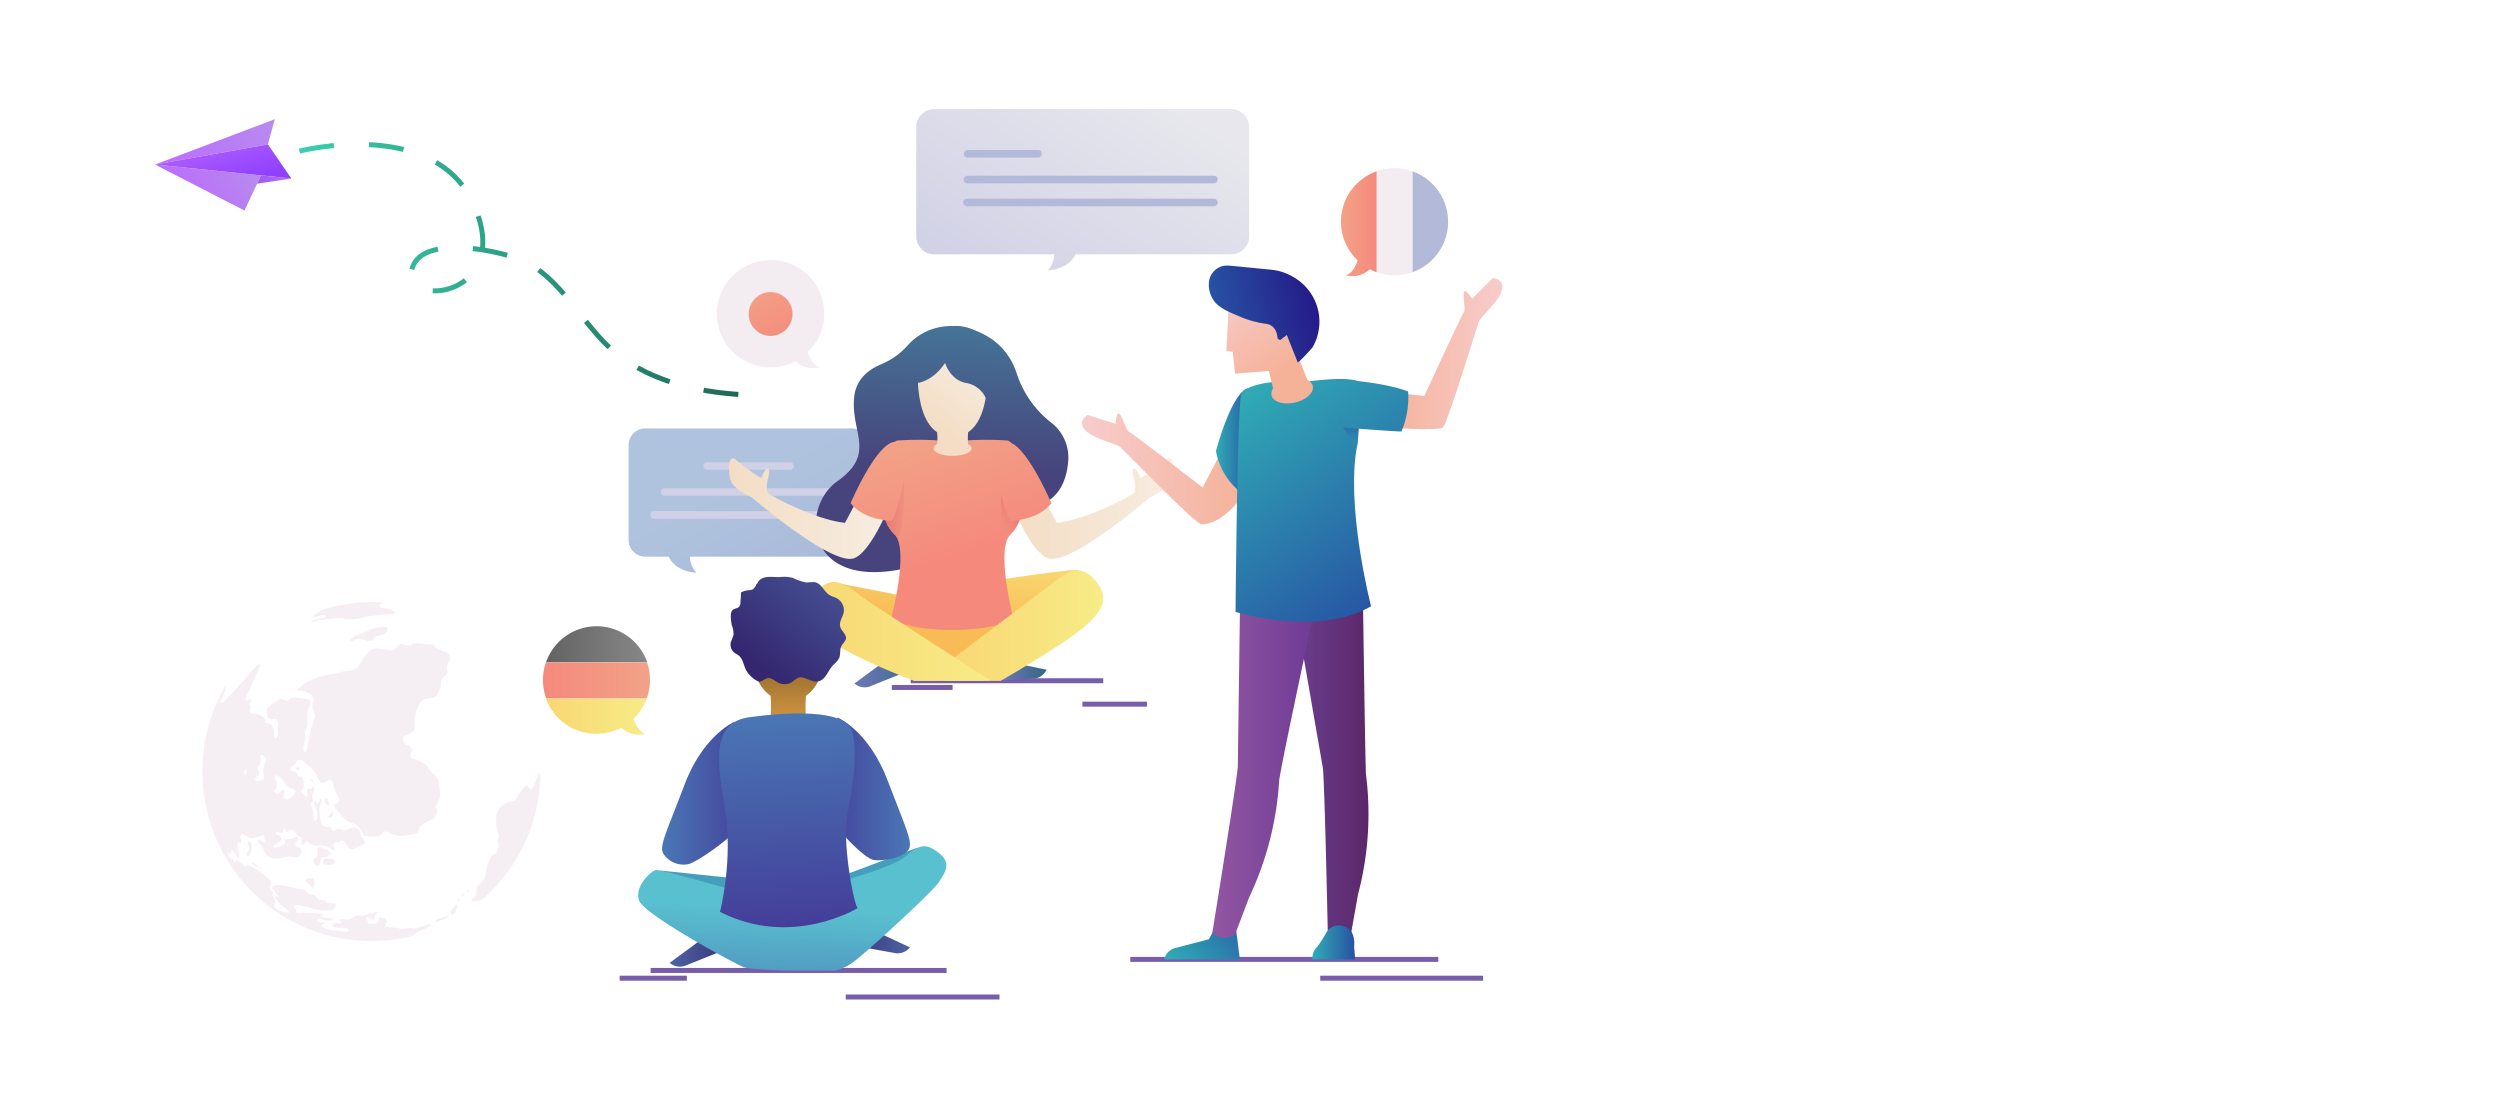<svg id="illustration" xmlns="http://www.w3.org/2000/svg" xmlns:xlink="http://www.w3.org/1999/xlink" width="500" height="220" viewBox="0 0 500 220"><defs><style>.cls-1{opacity:0.84;}.cls-2{fill:#f3ecf1;}.cls-3{fill:url(#Unbenannter_Verlauf_3);}.cls-4{fill:#b2b9d9;}.cls-49,.cls-5{fill:none;stroke-miterlimit:10;}.cls-5{stroke:#775daa;}.cls-6{fill:url(#Unbenannter_Verlauf_2);}.cls-7{fill:#d0d0e6;}.cls-8{fill:url(#Unbenannter_Verlauf_4);}.cls-9{fill:url(#Unbenannter_Verlauf_4-2);}.cls-10{fill:url(#Unbenannter_Verlauf_11);}.cls-11{fill:url(#Unbenannter_Verlauf_10);}.cls-12{fill:url(#Unbenannter_Verlauf_10-2);}.cls-13{fill:url(#Unbenannter_Verlauf_8);}.cls-14{fill:url(#Unbenannter_Verlauf_38);}.cls-15{fill:url(#Unbenannter_Verlauf_10-3);}.cls-16{fill:url(#Unbenannter_Verlauf_11-2);}.cls-17{fill:url(#Unbenannter_Verlauf_14);}.cls-18{fill:url(#Unbenannter_Verlauf_38-2);}.cls-19{fill:url(#Unbenannter_Verlauf_14-2);}.cls-20{fill:url(#Unbenannter_Verlauf_38-3);}.cls-21{fill:url(#Unbenannter_Verlauf_41);}.cls-22{fill:url(#Unbenannter_Verlauf_41-2);}.cls-23{fill:#449fbc;}.cls-24{fill:url(#Unbenannter_Verlauf_18);}.cls-25{fill:url(#Unbenannter_Verlauf_25);}.cls-26{fill:url(#Unbenannter_Verlauf_24);}.cls-27{fill:url(#Unbenannter_Verlauf_21);}.cls-28{fill:url(#Unbenannter_Verlauf_22);}.cls-29{fill:url(#Unbenannter_Verlauf_23);}.cls-30{fill:url(#Unbenannter_Verlauf_24-2);}.cls-31{fill:url(#Unbenannter_Verlauf_25-2);}.cls-32{fill:url(#Unbenannter_Verlauf_37);}.cls-33{fill:url(#Unbenannter_Verlauf_27);}.cls-34{fill:url(#Unbenannter_Verlauf_37-2);}.cls-35{fill:url(#Unbenannter_Verlauf_29);}.cls-36{fill:url(#Unbenannter_Verlauf_30);}.cls-37{fill:url(#Unbenannter_Verlauf_37-3);}.cls-38{fill:url(#Unbenannter_Verlauf_34);}.cls-39{fill:url(#Unbenannter_Verlauf_37-4);}.cls-40{fill:url(#Unbenannter_Verlauf_34-2);}.cls-41{fill:url(#Unbenannter_Verlauf_35);}.cls-42{fill:url(#Unbenannter_Verlauf_36);}.cls-43{fill:url(#Unbenannter_Verlauf_37-5);}.cls-44{fill:url(#Unbenannter_Verlauf_38-4);}.cls-45{fill:url(#Unbenannter_Verlauf_39);}.cls-46{fill:url(#Unbenannter_Verlauf_42);}.cls-47{fill:url(#Unbenannter_Verlauf_41-3);}.cls-48{fill:url(#Unbenannter_Verlauf_42-2);}.cls-49{stroke-dasharray:7;stroke:url(#Unbenannter_Verlauf_43);}.cls-50{fill:url(#Unbenannter_Verlauf_46);}.cls-51{fill:url(#Unbenannter_Verlauf_45);}.cls-52{fill:url(#Unbenannter_Verlauf_46-2);}.cls-53{fill:url(#Unbenannter_Verlauf_47);}</style><linearGradient id="Unbenannter_Verlauf_3" x1="228.14" y1="1039.49" x2="200.58" y2="994.46" gradientTransform="matrix(1, 0, 0, -1, 0, 1056.89)" gradientUnits="userSpaceOnUse"><stop offset="0" stop-color="#e7e7ed"/><stop offset="1" stop-color="#d0d0e6"/></linearGradient><linearGradient id="Unbenannter_Verlauf_2" x1="147.78" y1="962.13" x2="164.21" y2="930.31" gradientTransform="matrix(1, 0, 0, -1, 0, 1056.89)" gradientUnits="userSpaceOnUse"><stop offset="0" stop-color="#b0c3de"/><stop offset="1" stop-color="#a4b6d7"/></linearGradient><linearGradient id="Unbenannter_Verlauf_4" x1="200.21" y1="922.82" x2="209.29" y2="922.82" gradientTransform="matrix(1, 0, 0, -1, 0, 1056.89)" gradientUnits="userSpaceOnUse"><stop offset="0" stop-color="#6e78b7"/><stop offset="1" stop-color="#336684"/></linearGradient><linearGradient id="Unbenannter_Verlauf_4-2" x1="170.88" y1="924.29" x2="185.84" y2="924.29" xlink:href="#Unbenannter_Verlauf_4"/><linearGradient id="Unbenannter_Verlauf_11" x1="190.17" y1="993.2" x2="188.71" y2="963.04" gradientTransform="matrix(1, 0, 0, -1, 0, 1056.89)" gradientUnits="userSpaceOnUse"><stop offset="0" stop-color="#457798"/><stop offset="1" stop-color="#47437c"/></linearGradient><linearGradient id="Unbenannter_Verlauf_10" x1="145.92" y1="955.18" x2="177.33" y2="955.18" gradientTransform="matrix(1, 0, 0, -1, 0, 1056.89)" gradientUnits="userSpaceOnUse"><stop offset="0" stop-color="#f4ddc4"/><stop offset="1" stop-color="#f6ede1"/></linearGradient><linearGradient id="Unbenannter_Verlauf_10-2" x1="203.08" y1="955.18" x2="234.5" y2="955.18" xlink:href="#Unbenannter_Verlauf_10"/><linearGradient id="Unbenannter_Verlauf_8" x1="192.65" y1="931.4" x2="196.68" y2="957.71" gradientTransform="matrix(1, 0, 0, -1, 1.48, 1057.94)" gradientUnits="userSpaceOnUse"><stop offset="0" stop-color="#f8bb55"/><stop offset="1" stop-color="#f7ec86"/></linearGradient><linearGradient id="Unbenannter_Verlauf_38" x1="183.94" y1="970.13" x2="192.1" y2="945.31" gradientTransform="matrix(1, 0, 0, -1, 0, 1056.89)" gradientUnits="userSpaceOnUse"><stop offset="0" stop-color="#f2a287"/><stop offset="1" stop-color="#f5897c"/></linearGradient><linearGradient id="Unbenannter_Verlauf_10-3" x1="186.29" y1="971.98" x2="195.95" y2="985.34" xlink:href="#Unbenannter_Verlauf_10"/><linearGradient id="Unbenannter_Verlauf_11-2" x1="191.4" y1="993.14" x2="189.94" y2="962.98" xlink:href="#Unbenannter_Verlauf_11"/><linearGradient id="Unbenannter_Verlauf_14" x1="183.96" y1="954.39" x2="177.2" y2="955.2" gradientTransform="matrix(1, 0, 0, -1, 0, 1056.89)" gradientUnits="userSpaceOnUse"><stop offset="0" stop-color="#f2a287" stop-opacity="0"/><stop offset="0.52" stop-color="#ec877a" stop-opacity="0.52"/><stop offset="1" stop-color="#e87471"/></linearGradient><linearGradient id="Unbenannter_Verlauf_38-2" x1="173.73" y1="966.77" x2="181.89" y2="941.95" xlink:href="#Unbenannter_Verlauf_38"/><linearGradient id="Unbenannter_Verlauf_14-2" x1="197.51" y1="950.56" x2="203.77" y2="955.39" xlink:href="#Unbenannter_Verlauf_14"/><linearGradient id="Unbenannter_Verlauf_38-3" x1="199.23" y1="975.15" x2="207.39" y2="950.34" xlink:href="#Unbenannter_Verlauf_38"/><linearGradient id="Unbenannter_Verlauf_41" x1="189.27" y1="931.76" x2="220.76" y2="931.76" gradientTransform="matrix(1, 0, 0, -1, 0, 1056.89)" gradientUnits="userSpaceOnUse"><stop offset="0" stop-color="#f8d774"/><stop offset="1" stop-color="#f7ec86"/></linearGradient><linearGradient id="Unbenannter_Verlauf_41-2" x1="161.61" y1="930.61" x2="198.07" y2="930.61" xlink:href="#Unbenannter_Verlauf_41"/><linearGradient id="Unbenannter_Verlauf_18" x1="133.93" y1="868.41" x2="148.89" y2="868.41" gradientTransform="matrix(1, 0, 0, -1, 0, 1056.89)" gradientUnits="userSpaceOnUse"><stop offset="0" stop-color="#4d64a3"/><stop offset="1" stop-color="#34266f"/></linearGradient><linearGradient id="Unbenannter_Verlauf_25" x1="166.53" y1="870.01" x2="181.98" y2="870.01" gradientTransform="matrix(1, 0, 0, -1, 0, 1056.89)" gradientUnits="userSpaceOnUse"><stop offset="0" stop-color="#34266f"/><stop offset="1" stop-color="#4d64a3"/></linearGradient><linearGradient id="Unbenannter_Verlauf_24" x1="132.42" y1="898.25" x2="150.51" y2="898.25" gradientTransform="matrix(1, 0, 0, -1, 0, 1056.89)" gradientUnits="userSpaceOnUse"><stop offset="0" stop-color="#4a77b5"/><stop offset="1" stop-color="#443c99"/></linearGradient><linearGradient id="Unbenannter_Verlauf_21" x1="163.91" y1="899.11" x2="182" y2="899.11" gradientTransform="matrix(1, 0, 0, -1, 0, 1056.89)" gradientUnits="userSpaceOnUse"><stop offset="0" stop-color="#443c99"/><stop offset="1" stop-color="#4a77b5"/></linearGradient><linearGradient id="Unbenannter_Verlauf_22" x1="157.66" y1="932.94" x2="157.75" y2="913.46" gradientTransform="matrix(1, 0, 0, -1, 0, 1056.89)" gradientUnits="userSpaceOnUse"><stop offset="0" stop-color="#63471f"/><stop offset="1" stop-color="#ce9340"/></linearGradient><linearGradient id="Unbenannter_Verlauf_23" x1="158.21" y1="875.12" x2="157" y2="849.44" gradientTransform="matrix(1, 0, 0, -1, 0, 1056.89)" gradientUnits="userSpaceOnUse"><stop offset="0" stop-color="#59c0cf"/><stop offset="1" stop-color="#4a77b5"/></linearGradient><linearGradient id="Unbenannter_Verlauf_24-2" x1="156.2" y1="914.35" x2="158.61" y2="870.4" xlink:href="#Unbenannter_Verlauf_24"/><linearGradient id="Unbenannter_Verlauf_25-2" x1="151.25" y1="923.44" x2="172.58" y2="949.46" xlink:href="#Unbenannter_Verlauf_25"/><linearGradient id="Unbenannter_Verlauf_37" x1="236.51" y1="861.58" x2="250.99" y2="875.6" gradientTransform="matrix(1, 0, 0, -1, 0, 1056.89)" gradientUnits="userSpaceOnUse"><stop offset="0" stop-color="#30adb6"/><stop offset="1" stop-color="#2752a3"/></linearGradient><linearGradient id="Unbenannter_Verlauf_27" x1="216.44" y1="963.12" x2="249.26" y2="963.12" gradientTransform="matrix(1, 0, 0, -1, 0, 1056.89)" gradientUnits="userSpaceOnUse"><stop offset="0" stop-color="#f7cccc"/><stop offset="1" stop-color="#f5b299"/></linearGradient><linearGradient id="Unbenannter_Verlauf_37-2" x1="243.18" y1="968.94" x2="250.36" y2="968.94" xlink:href="#Unbenannter_Verlauf_37"/><linearGradient id="Unbenannter_Verlauf_29" x1="258.93" y1="903.13" x2="273.7" y2="903.13" gradientTransform="matrix(1, 0, 0, -1, 0, 1056.89)" gradientUnits="userSpaceOnUse"><stop offset="0" stop-color="#6b3f8f"/><stop offset="1" stop-color="#5b2769"/></linearGradient><linearGradient id="Unbenannter_Verlauf_30" x1="242.49" y1="903.03" x2="263.17" y2="903.03" gradientTransform="matrix(1, 0, 0, -1, 0, 1056.89)" gradientUnits="userSpaceOnUse"><stop offset="0" stop-color="#9257a2"/><stop offset="1" stop-color="#6e3a95"/></linearGradient><linearGradient id="Unbenannter_Verlauf_37-3" x1="262.46" y1="868.4" x2="270.93" y2="868.4" xlink:href="#Unbenannter_Verlauf_37"/><linearGradient id="Unbenannter_Verlauf_34" x1="276.84" y1="986.21" x2="300.47" y2="986.21" gradientTransform="matrix(1, 0, 0, -1, 0, 1056.89)" gradientUnits="userSpaceOnUse"><stop offset="0" stop-color="#f5b299"/><stop offset="1" stop-color="#f7cccc"/></linearGradient><linearGradient id="Unbenannter_Verlauf_37-4" x1="244.76" y1="977.14" x2="277.05" y2="934.17" xlink:href="#Unbenannter_Verlauf_37"/><linearGradient id="Unbenannter_Verlauf_34-2" x1="994.66" y1="1001.78" x2="1004.59" y2="1019.07" gradientTransform="translate(1360.38 953.51) rotate(173.3)" xlink:href="#Unbenannter_Verlauf_34"/><linearGradient id="Unbenannter_Verlauf_35" x1="-469.91" y1="681.82" x2="-449.58" y2="681.82" gradientTransform="translate(-42.4 829.86) rotate(167.09)" gradientUnits="userSpaceOnUse"><stop offset="0" stop-color="#251a88"/><stop offset="1" stop-color="#2752a3"/></linearGradient><linearGradient id="Unbenannter_Verlauf_36" x1="269.15" y1="965.7" x2="270.19" y2="973.23" gradientTransform="matrix(1, 0, 0, -1, 0, 1056.89)" gradientUnits="userSpaceOnUse"><stop offset="0" stop-color="#30adb6" stop-opacity="0"/><stop offset="1" stop-color="#2752a3"/></linearGradient><linearGradient id="Unbenannter_Verlauf_37-5" x1="263.03" y1="990.87" x2="295.32" y2="947.9" xlink:href="#Unbenannter_Verlauf_37"/><linearGradient id="Unbenannter_Verlauf_38-4" x1="268.18" y1="1012.15" x2="275.33" y2="1012.15" xlink:href="#Unbenannter_Verlauf_38"/><linearGradient id="Unbenannter_Verlauf_39" x1="109.21" y1="1213.25" x2="129.44" y2="1213.25" gradientTransform="matrix(1, 0, 0, -1, 0, 1342.11)" gradientUnits="userSpaceOnUse"><stop offset="0" stop-color="#646363"/><stop offset="1" stop-color="#878787"/></linearGradient><linearGradient id="Unbenannter_Verlauf_42" x1="108.59" y1="920.83" x2="130.03" y2="920.83" gradientTransform="matrix(1, 0, 0, -1, 0, 1056.89)" gradientUnits="userSpaceOnUse"><stop offset="0" stop-color="#f5897c"/><stop offset="1" stop-color="#f2a287"/></linearGradient><linearGradient id="Unbenannter_Verlauf_41-3" x1="109.25" y1="913.6" x2="129.38" y2="913.6" xlink:href="#Unbenannter_Verlauf_41"/><linearGradient id="Unbenannter_Verlauf_42-2" x1="157.63" y1="987.67" x2="150.82" y2="1000.16" xlink:href="#Unbenannter_Verlauf_42"/><linearGradient id="Unbenannter_Verlauf_43" x1="2138.06" y1="522.25" x2="2064.62" y2="554.64" gradientTransform="translate(2053.02 1011.22) rotate(-168.21)" gradientUnits="userSpaceOnUse"><stop offset="0" stop-color="#3ad1ae"/><stop offset="1" stop-color="#1b6151"/></linearGradient><linearGradient id="Unbenannter_Verlauf_46" x1="1640" y1="2199.18" x2="1664.89" y2="2199.18" gradientTransform="translate(2649.79 911.45) rotate(145.61)" gradientUnits="userSpaceOnUse"><stop offset="0" stop-color="#9a5be8" stop-opacity="0.7"/><stop offset="1" stop-color="#bf6cff"/></linearGradient><linearGradient id="Unbenannter_Verlauf_45" x1="1655.27" y1="2192.32" x2="1651.07" y2="2205.88" gradientTransform="translate(2649.79 911.45) rotate(145.61)" gradientUnits="userSpaceOnUse"><stop offset="0" stop-color="#9041ff"/><stop offset="1" stop-color="#bf6cff"/></linearGradient><linearGradient id="Unbenannter_Verlauf_46-2" x1="1648.6" y1="2195.04" x2="1664.89" y2="2195.04" xlink:href="#Unbenannter_Verlauf_46"/><linearGradient id="Unbenannter_Verlauf_47" x1="2159.26" y1="546.45" x2="2151.16" y2="545.5" gradientTransform="translate(2053.02 1011.22) rotate(-168.21)" gradientUnits="userSpaceOnUse"><stop offset="0" stop-color="#9a5be8"/><stop offset="1" stop-color="#bf6cff"/></linearGradient></defs><title>vor-ort-lernen</title><g id="Objects"><g class="cls-1"><path class="cls-2" d="M76.36,127a2,2,0,0,0,1.1-.86c0-.11.11-.18.11-.28,0-.31-.38-.48-.69-.48a6.72,6.72,0,0,0-3.14.72c-.72.31-1.48.59-2.2.9a3,3,0,0,0-1.49,1c0,.17.21.24.38.2a2,2,0,0,0,.45-.2A2.66,2.66,0,0,1,73,128a1.73,1.73,0,0,0,1.31.1c.34-.17.52-.55.83-.76S75.91,127.12,76.36,127Z"/><path class="cls-2" d="M90.15,182.65c0,.06.07.17,0,.2s.1.11.17.11a.31.31,0,0,0,.21-.11c.07,0,.14-.1.24-.14a.9.9,0,0,0,.31-.24c.21-.24.14-.62.24-.89l.1-.31c0-.11,0-.21-.1-.28s0,0-.07,0,0,0,0,0c-.31.31-.62.65-.9,1a.7.7,0,0,0-.14.17A.5.5,0,0,0,90.15,182.65Z"/><path class="cls-2" d="M91.42,180.23s.07.07.11.07a.26.26,0,0,0,.14-.07.54.54,0,0,0,.2-.2c0-.11,0-.24-.07-.28l-.34.35S91.42,180.2,91.42,180.23Z"/><path class="cls-2" d="M92.84,178.68c-.07,0-.14,0-.21.07a3.88,3.88,0,0,1-.34.38.18.18,0,0,0,.1.17l.38-.38a.49.49,0,0,0,.1-.13S92.87,178.72,92.84,178.68Z"/><path class="cls-2" d="M93.94,177.92s-.1-.07-.14,0-.1.07-.13.1a2.53,2.53,0,0,1-.31.28.18.18,0,0,0,.1.17,1.1,1.1,0,0,0,.45-.31C93.94,178,94,178,93.94,177.92Z"/><path class="cls-2" d="M89.29,183.2a1.53,1.53,0,0,1-.73.34c-.13,0-.24,0-.38.07a1.73,1.73,0,0,0-1.06.66c0,.13.17.2.31.13s.2-.13.34-.2a2,2,0,0,1,.83-.24,2.4,2.4,0,0,0,1.24-.87.22.22,0,0,0-.28-.06C89.46,183.06,89.39,183.16,89.29,183.2Z"/><path class="cls-2" d="M50.3,168.82a1.38,1.38,0,0,0-.17-.31.69.69,0,0,0-.21-.24.2.2,0,0,0-.27,0c-.14.07-.14.27-.11.45a3.12,3.12,0,0,0,.18.48.81.81,0,0,1,.17.52,1.16,1.16,0,0,1-.14.27c-.1.17-.24.35-.34.52s-.14.17-.14.27a.31.31,0,0,0,.07.31.29.29,0,0,0,.24.07.54.54,0,0,0,.41-.2,1,1,0,0,0,.21-.56,4,4,0,0,1,.14-.65A3.81,3.81,0,0,0,50.3,168.82Z"/><path class="cls-2" d="M51.34,172.86c-.07,0-.14,0-.21,0s-.38-.31-.59-.31-.1.11-.06.17a.29.29,0,0,0,.1.18,2.22,2.22,0,0,0,.45.34c.07,0,.17.1.24.07a.22.22,0,0,0,.2-.21C51.51,173,51.44,172.89,51.34,172.86Z"/><path class="cls-2" d="M62.4,177.51c.17.1.35-.07.45-.24a1.74,1.74,0,0,0,0-1.17.49.49,0,0,0-.28-.42c-.17,0-.31.07-.48.07s-.45-.2-.69-.1a.26.26,0,0,0-.17.24.55.55,0,0,0,0,.31c.18.48.66.72,1,1.14C62.3,177.41,62.33,177.48,62.4,177.51Z"/><path class="cls-2" d="M64.81,171.75a.71.71,0,0,0-.17.52c0,.14,0,.28,0,.38a.47.47,0,0,0,.38.24c.13,0,.31,0,.44.07a1.58,1.58,0,0,0,.56.1.74.74,0,0,0,.31-.13,6.54,6.54,0,0,1,.65-.35s.1-.07.1-.1,0-.17-.07-.24a1.29,1.29,0,0,0-.58-.49,1.67,1.67,0,0,0-.59,0c-.17,0-.34-.07-.51-.07A.62.62,0,0,0,64.81,171.75Z"/><path class="cls-2" d="M63.57,169.62a.49.49,0,0,0-.07.38c0,.37.18.75,0,1.1s-.72.45-.83.83a1.05,1.05,0,0,0,0,.31,1,1,0,0,0,.48.75.6.6,0,0,0,.41.11.77.77,0,0,0,.42-.31,3.34,3.34,0,0,0,.14-.52,2.34,2.34,0,0,0,.07-.45.31.31,0,0,1,.1-.24c.1-.14.27-.14.45-.14a1.8,1.8,0,0,0,1.31-.55s.07-.07.07-.1,0-.07,0-.1a3.28,3.28,0,0,0-.45-.59,1,1,0,0,0-.2-.17,1.44,1.44,0,0,0-.56-.14c-.2-.07-.41-.17-.62-.24A.49.49,0,0,0,63.57,169.62Z"/><path class="cls-2" d="M66.5,162.52a.11.11,0,0,0-.1,0s-.07,0-.1.07l-.42.41a.58.58,0,0,0-.17.21c0,.07-.07.17,0,.24a.18.18,0,0,0,.17.11.58.58,0,0,0,.21-.07.21.21,0,0,1,.13-.07,1.45,1.45,0,0,0,.35-.24.32.32,0,0,0,.07-.38A.19.19,0,0,0,66.5,162.52Z"/><path class="cls-2" d="M65.5,161s.07.11.14.11,0,0,.07,0,.1-.14.1-.24a.88.88,0,0,0-.06-.27,1.73,1.73,0,0,1-.14-.42c0-.17-.07-.41-.21-.52a.13.13,0,0,0-.1,0,.22.22,0,0,0-.14,0,.75.75,0,0,0-.28.42.65.65,0,0,0,.14.48.78.78,0,0,0,.21.17A2.37,2.37,0,0,0,65.5,161Z"/><path class="cls-2" d="M62.51,156.38c.1,0,.1-.17.06-.24a.75.75,0,0,0-.41-.48c-.1,0-.1.13-.1.2s.1.14.13.21S62.37,156.35,62.51,156.38Z"/><path class="cls-2" d="M59.58,154a.14.14,0,0,0,.17,0,.24.24,0,0,0,.14-.27.58.58,0,0,0-.21-.28l-.07-.07c-.1,0-.24.07-.31.14s-.1.1-.07.17,0,.07.07.11A.35.35,0,0,0,59.58,154Z"/><path class="cls-2" d="M51.1,179a33.7,33.7,0,0,0,31.5,8.17,3.73,3.73,0,0,1,1.66-1.07A5.7,5.7,0,0,0,86.19,185a.66.66,0,0,0-.62-.14,3.16,3.16,0,0,0-.59.24,6.19,6.19,0,0,1-1.38.45,3.21,3.21,0,0,1-.79.14c-.35,0-.69-.1-1-.1a12.72,12.72,0,0,1-1.62.17c-.27,0-.55-.17-.82-.21a17.82,17.82,0,0,1-2-.17.38.38,0,0,1-.21-.66,1.12,1.12,0,0,0,.31-.34,1.5,1.5,0,0,0-1.24-.93c-.1,0-.17.07-.27.1s-.14,0-.21.11,0,.31,0,.48-.21.48-.48.55a2,2,0,0,1-.76,0,1.13,1.13,0,0,0-.76.1c-.27-.21-.17-.66-.38-.93-.07-.11-.2-.21-.17-.31a.25.25,0,0,1,.35-.11c.13.07.2.21.31.31a.9.9,0,0,0,.79.14c.41-.14.31-.34.38-.65a1,1,0,0,1,.34-.52.26.26,0,0,0,.11-.17c0-.17-.21-.24-.35-.21a2.91,2.91,0,0,0-.41.24c-.28.14-.66,0-1,.17s-.34.21-.51.28a2,2,0,0,1-.66.07c-.41,0-.79,0-1.21,0a.83.83,0,0,0-.55.2c-.17.14-.27.28-.45.42a1.84,1.84,0,0,1-1.13.17,1.79,1.79,0,0,0-1.28.1,1.38,1.38,0,0,0,.45.48c0,.14-.21.21-.38.18s-.55,0-.83,0-.55,0-.65.24a.37.37,0,0,0,.14.45,1.1,1.1,0,0,0,.48.17c.89.14,1.89-.1,2.69.38a.58.58,0,0,1-.42.42,1.3,1.3,0,0,1-.62,0c-.65-.07-1.31-.14-2-.24a4.17,4.17,0,0,1-2.62-.94c.07-.31.59-.13.83-.34a.52.52,0,0,0-.48-.31,1.9,1.9,0,0,1-.59,0,1.42,1.42,0,0,1-.58-.42.35.35,0,0,1,.34-.27,1.14,1.14,0,0,1,.48.06,3.8,3.8,0,0,0,2.55.11,1.26,1.26,0,0,0-1.17-.38,1.68,1.68,0,0,1-1.24-.28l.31-.31a1,1,0,0,0-.72-.27,7.91,7.91,0,0,0-1-.07,17.14,17.14,0,0,0-2.58-.11,4.59,4.59,0,0,1-.66,0,.66.66,0,0,1-.55-.28c.14,0,.14-.27,0-.38s-.27-.17-.34-.31a.43.43,0,0,1,.24-.55.86.86,0,0,1,.65,0,24.23,24.23,0,0,1,2.8.66c.34.1.65.2,1,.27a9.68,9.68,0,0,0,2.69.07c.38,0,1.14-.48,1-1a.6.6,0,0,0-.62-.38,1.94,1.94,0,0,1-.8,0c-.27-.1-.48-.44-.75-.55a4.53,4.53,0,0,0-.62-.07,1.68,1.68,0,0,1-1-.45,2.93,2.93,0,0,0-.56-.55c-.31-.17-.69-.1-1-.27a4.78,4.78,0,0,1-.58-.52,3.35,3.35,0,0,0-1.41-.45c-1.56-.24-3.07-.89-4.62-.72a1.18,1.18,0,0,0-.76.31c0,.07-.11.1-.07.17s.07.14.1.21a7.55,7.55,0,0,1,1.07,1.48.93.93,0,0,0-.58.24A6.93,6.93,0,0,0,57,181.58a3.37,3.37,0,0,1,.89.79c-.07.14-.27.17-.45.14a5.63,5.63,0,0,1-1.34-.35c-.35-.13-1.17-.48-1.28-.86s.42-.58.28-1a8.56,8.56,0,0,1-.52-1.55c.14-.11.07-.28,0-.42s-.28-.24-.38-.34a.74.74,0,0,1-.17-.79c0-.11.1-.21.13-.35a1,1,0,0,0-.13-.76,1.8,1.8,0,0,0-.55-.55l-1.18-1a4,4,0,0,0-.48-.38l-.72-.42a6.43,6.43,0,0,1-.86-.45,1.07,1.07,0,0,0-.63-.17,2.24,2.24,0,0,0-.44.17.39.39,0,0,1-.42-.13c-.17-.45-.72-.59-1.07-.93-.13-.14-.34-.28-.51-.21a.41.41,0,0,1-.18.55,2.46,2.46,0,0,1-.51-.9c0,.14-.21.21-.31.14a.48.48,0,0,1-.24-.31c-.14-.27-.24-.51-.38-.79l.17-.17c.21.07.38.17.55.24a1.32,1.32,0,0,1-.1-.38.3.3,0,0,1,.2-.31c.18,0,.35.14.45.31.24.41.52.79.76,1.21.21-.11.24-.42.21-.66-.11-.86-.48-1.76-.14-2.52.17.14.48.21.59,0s0-.24,0-.35a1.39,1.39,0,0,1,0-1.13.32.32,0,0,1,.1-.14c.07,0,.14,0,.21,0a3.27,3.27,0,0,1,.75.42,2.74,2.74,0,0,0,.69.38,2,2,0,0,0,.42,0,5.42,5.42,0,0,0,1.79-.45c.17-.07.38-.17.52-.07a.38.38,0,0,1,.13.31,5.15,5.15,0,0,1,.11,1,.13.13,0,0,1,0,.11c0,.07-.13,0-.2,0a5.24,5.24,0,0,1-.59-.41c-.21-.14-.52-.17-.62,0,.1.42.48.66.76,1s.48,1.14.83,1.66a2.52,2.52,0,0,0,2,.93,11.45,11.45,0,0,0,2.31-.31,2.28,2.28,0,0,1,.86-.07,5,5,0,0,0,.93.14,1.11,1.11,0,0,0,.62-.31,1.2,1.2,0,0,0,.42-1.11c-.14-.58-.62-.45-1-.69-.56-.31,0-.86.17-1.2a.63.63,0,0,0,.07-.69.58.58,0,0,0-.73,0,2.14,2.14,0,0,1-.69.35,2.9,2.9,0,0,1-.51,0,.54.54,0,0,0-.49.2,1.84,1.84,0,0,0-.1.56c-.07.31-.41.48-.72.62a4.06,4.06,0,0,1-1.21.38.61.61,0,0,1-.28,0,.38.38,0,0,1-.06-.45,1,1,0,0,1,.41-.31,2.37,2.37,0,0,0,.9-.58.74.74,0,0,0,0-1,1.15,1.15,0,0,0-.48-.17c-.17-.07-.35-.17-.35-.35a.31.31,0,0,1,.28-.34.56.56,0,0,1,.45.1c.14.07.27.21.41.14a.51.51,0,0,0,.17-.31,1,1,0,0,1,.38-.55.41.41,0,0,1,.24.52.24.24,0,0,0,.35.1,1,1,0,0,0,.31-.28.77.77,0,0,1,.76-.1c.55.24.69,1.1,1.24,1.31l.41.1c.14.07.28.18.24.31a.27.27,0,0,1-.07.18,1.17,1.17,0,0,0-.17.55.77.77,0,0,0,.07.41.34.34,0,0,0,.35.17c.34-.06.31-.69.65-.75s.38.17.55.31a2.4,2.4,0,0,0,1.59.55,8.89,8.89,0,0,1,1.72.1,3.25,3.25,0,0,1,1.1.59c.14.1.56.45.76.34A.21.21,0,0,0,67,170a1.23,1.23,0,0,0-.14-.31,1.13,1.13,0,0,1-.17-.69.63.63,0,0,1,.41-.56c.24-.06.52.07.72,0s.21-.24.35-.31a.62.62,0,0,1,.48,0,2.5,2.5,0,0,1,.35.38c.1.18.24.31.34.49.31.44.72.93,1.24.86s.72-.42,1.1-.59.93-.17,1.21-.48a.35.35,0,0,0,.1-.35.59.59,0,0,0-.17-.24,4.47,4.47,0,0,1-.69-1.48,1.41,1.41,0,0,0-2-1.07,7.12,7.12,0,0,0-.72.28,1.51,1.51,0,0,1-.35.14,1.35,1.35,0,0,1-.37-.07,1.82,1.82,0,0,0-1.28-.17,3.06,3.06,0,0,0-.55.31c-.21.06-.48,0-.55-.18s0-.2,0-.27c-.07-.24-.38-.31-.65-.31-.49,0-1.07-.07-1.28-.49a1.1,1.1,0,0,1-.1-.34,6.47,6.47,0,0,1-.1-4,2.8,2.8,0,0,0,.17-.49.45.45,0,0,0-.21-.41c-.17,0-.21.21-.21.38a1.13,1.13,0,0,1-.48.72.54.54,0,0,1-.21-.65c-.13-.07-.27,0-.34.17a.94.94,0,0,0,0,.41c.14.49.25,1,.38,1.42a4.16,4.16,0,0,1,.21,1.13,1.32,1.32,0,0,1-.45,1c-.27-.17-.27-.55-.31-.86a6.17,6.17,0,0,0-.52-2.28c-.13-.1-.1-.34,0-.48s.28-.24.35-.38-.07-.55-.1-.83a2.6,2.6,0,0,1,.34-1.1c.14-.34.1-.86-.24-1a4.92,4.92,0,0,0-.41.55.48.48,0,0,0-.76.28c0,.2.1.38.17.58s0,.45-.14.52-.34-.07-.48-.17l-.79-.69a3,3,0,0,0,.62-1.28,2.7,2.7,0,0,0-.21-1.27c-.07-.17-.1-.35-.24-.45a.41.41,0,0,0-.48,0c-.31-.11-.28-.59-.52-.83a1.57,1.57,0,0,0-.69-.28c-.24-.07-.52-.17-.55-.41a.56.56,0,0,1,.31-.59,3.54,3.54,0,0,0,.58-.41c.21-.21.25-.52.45-.72a.93.93,0,0,1,.9-.11,2.25,2.25,0,0,1,.76.55c.45.42.89.83,1.34,1.28a3.66,3.66,0,0,1,.83,1c.21.35.27.76.48,1.11a1,1,0,0,0,1,.58c.44-.07.75-.51,1.2-.51a.52.52,0,0,1,.38.17c.52.45.45,1.27.66,1.89s.62,1,.82,1.56a.81.81,0,0,1-.13.89c-.24.17-.62.17-.76.41s0,.59.24.83c.52.62,1.07,1.24,1.65,1.83a3.26,3.26,0,0,0,1.49,1l-.18-.06a2.84,2.84,0,0,1,1.52.72,4.3,4.3,0,0,1,.9,1.45,1,1,0,0,0,.24.38c.1.1.27.1.41.13a13.7,13.7,0,0,0,1.69.11,1.77,1.77,0,0,0,1.38-.45c.14-.14.21-.28.34-.41a1,1,0,0,1,1-.07c.34.13.62.34,1,.51a4.34,4.34,0,0,0,2.21.21,12.74,12.74,0,0,0,2-.34,1.33,1.33,0,0,0,.8-.42,2.58,2.58,0,0,0,.2-.51,2.48,2.48,0,0,1,1-1.18,12.26,12.26,0,0,1,1.41-.69,2,2,0,0,0,.72-.48,2.39,2.39,0,0,0,.38-1.79c-.24-.31,0-.76.21-1.1a3.13,3.13,0,0,0,.48-1.25,3.72,3.72,0,0,0,0-.89l-.21-1.76a3.64,3.64,0,0,0-.17-.86c-.28-.62-.93-1-1.38-1.52s-.65-1-1.07-1.38a4.78,4.78,0,0,0-2.2-1.07c-.42-.1-.93-.34-.9-.79,0-.17.14-.34.21-.51a1.19,1.19,0,0,0-.18-1.21c-.1-.14-.24-.35-.41-.38s-.45,0-.65-.14a.82.82,0,0,1-.31-.62,1.13,1.13,0,0,1,0-.83c.21-.38.69-.44,1.07-.58a3.48,3.48,0,0,0,.79-.55,1.07,1.07,0,0,0,.38-.49.8.8,0,0,0,0-.31,2.83,2.83,0,0,0,0-.58,7.11,7.11,0,0,1,.79-3.9,2.48,2.48,0,0,1,.83-1c.76-.45,1.79-.21,2.52-.69a1,1,0,0,0,.27-.28,5.12,5.12,0,0,0,.83-2.06,3.09,3.09,0,0,1,.17-1.14c.28-.48.93-.76,1.07-1.28a1.1,1.1,0,0,0,0-.51,2.17,2.17,0,0,1,.24-1.62c.14-.18.35-.31.38-.49a.51.51,0,0,0,0-.24,1.49,1.49,0,0,0-1-1.34,4.6,4.6,0,0,1-1.86-.86,2.56,2.56,0,0,0-.56-.49,1,1,0,0,0-.44-.07c-.9-.07-1.8-.17-2.66-.27-.34,0-.72-.11-1,.1l-.31.31a1,1,0,0,1-.76,0c-.31-.07-.62-.17-1-.24a.71.71,0,0,0-.38,0,1,1,0,0,0-.27.17c-.38.38-.62.83-1.17,1a3.27,3.27,0,0,1-1.31-.1l-.87-.1-.82-.11a5.31,5.31,0,0,0-.69,0,1.78,1.78,0,0,0-1,.48,7.48,7.48,0,0,0-.76.83c-.55.69-.93,1.41-1.45,2.14a3.15,3.15,0,0,1-.41.48,2.16,2.16,0,0,1-1.07.45,11.63,11.63,0,0,1-1.17.13c-.83.14-1.59.45-2.42.56a20.43,20.43,0,0,0-2.55.58l-.44.11a1.77,1.77,0,0,0-.49.17A8.92,8.92,0,0,0,59.44,138a.39.39,0,0,0,.31.18h.38a2.4,2.4,0,0,1,.69.1,2.74,2.74,0,0,1,1.72,1,1.7,1.7,0,0,1,0,1.38,2.29,2.29,0,0,0,0,1A8.51,8.51,0,0,1,63,143a3.41,3.41,0,0,1-.24,1.24c-.14.35-.24.73-.38,1.07a19.58,19.58,0,0,0-.73,3.38,3.34,3.34,0,0,1-.48,1.65s-.07.11-.14.11-.2-.07-.24-.18c-.38-.93.35-2,.28-3,0-.41-.21-.86,0-1.24a3,3,0,0,1,.27-.38,2.62,2.62,0,0,0,.11-1.55,5.11,5.11,0,0,1,.38-2.62,3.07,3.07,0,0,0,.27-.79.82.82,0,0,0-.21-.76,1.19,1.19,0,0,0-.68-.21c-.73-.07-1.45-.1-2.14-.17-.48,0-1.1,0-1.35.41a.8.8,0,0,1-.13.21.51.51,0,0,1-.21,0c-.48,0-.93-.58-1.38-.41a1.2,1.2,0,0,0-.38.31,4.64,4.64,0,0,1-1,.59,3.84,3.84,0,0,0-1,.82,1.63,1.63,0,0,0-.24.38,1.42,1.42,0,0,0,0,.76,2,2,0,0,0,.34.9.84.84,0,0,0,.83.38,1.36,1.36,0,0,1,.38-.11.63.63,0,0,1,.51.38,1.4,1.4,0,0,1,.11.66v1.79a2,2,0,0,1-.07.65.64.64,0,0,1-.45.45c-.31-.34-.21-.89-.24-1.34a2.61,2.61,0,0,0-.41-1.21,1.12,1.12,0,0,0-.93-.58.88.88,0,0,1-.28,0c-.17-.07-.14-.31-.17-.52a1,1,0,0,0-.45-.73,3.35,3.35,0,0,0-.79-.37,3.69,3.69,0,0,0-1.38-.31.45.45,0,0,1-.31-.07,1.72,1.72,0,0,1-.07-.21c0-.24,0-.48,0-.69a.47.47,0,0,0,0-.59c0-.07-.1-.13-.1-.2,0-.24.24-.45.27-.73a.45.45,0,0,0-.21-.41c-.24,0-.34.34-.55.34a.3.3,0,0,1-.27-.31.91.91,0,0,1,.1-.41c.93-2,1.9-4.07,2.72-6.17a.31.31,0,0,0,0-.38.23.23,0,0,0-.24.07,9.29,9.29,0,0,0-1.93,1.93c-1.59,1.9-3.24,3.76-5,5.52a.94.94,0,0,1-.48.31,1.18,1.18,0,0,1,0-.59,7.27,7.27,0,0,1,.59-1.59A3.85,3.85,0,0,0,45.2,137v0A34,34,0,0,0,51.1,179Zm4-23.86c.21-.13.45,0,.65.14a3.16,3.16,0,0,1,1,1.11,2.9,2.9,0,0,0,.79,1,6.9,6.9,0,0,0,1.17.45.63.63,0,0,1,.42.52.88.88,0,0,1-.35.58c-.14.14-.31.28-.45.41a1.71,1.71,0,0,1-.58.45.68.68,0,0,1-.69,0,.69.69,0,0,1-.31-.79c0-.21.14-.41.17-.62s-.1-.45-.31-.45a.49.49,0,0,0-.34.21l-.42.45c-.1.1-.24.24-.38.24s-.41-.35-.65-.48c0-.28.27-.45.41-.66a1.21,1.21,0,0,0,.17-.86,2.89,2.89,0,0,0-.27-.83,1.82,1.82,0,0,1-.17-.48A.32.32,0,0,1,55.13,155.1Zm-2.86-4.2c.2-.07.41.14.58.28s.49.55.42.86a1.85,1.85,0,0,1-.11.24,5.47,5.47,0,0,0-.41,1.24,4,4,0,0,0-.1.59,3.88,3.88,0,0,0,.2,1.27.39.39,0,0,1,0,.21.66.66,0,0,1-.14.2,2,2,0,0,1-1.28.45.14.14,0,0,1-.1,0l-.1-.11a1.35,1.35,0,0,1-.17-.34s0-.07,0-.1,0-.07.07-.11c.21-.2.38-.41.59-.62a.39.39,0,0,0,.13-.2c0-.07,0-.18,0-.28s-.17-.38-.24-.59a.75.75,0,0,1,0-.62c.07-.17.24-.27.34-.41a1.35,1.35,0,0,0,.14-1.1,1.32,1.32,0,0,1,0-.52C52,151.11,52.1,150.93,52.27,150.9Zm-3,2.93s0,0,.07,0a2,2,0,0,0,0,.42,1.07,1.07,0,0,1,0,.31A.53.53,0,0,1,49,155a1.24,1.24,0,0,1-.21-.27,2,2,0,0,1,.07-.42c0-.07,0-.17.1-.24A.67.67,0,0,1,49.3,153.83Z"/><path class="cls-2" d="M99.56,166.45a1.91,1.91,0,0,1,.17.89,7.27,7.27,0,0,0-.17.86c0,.42.31.87.1,1.21,0,.07-.13.17-.17.24s0,.38,0,.59-.34.41-.59.55a2.89,2.89,0,0,0-1,1.17,7.5,7.5,0,0,0-.69,2.48,3.62,3.62,0,0,1-1.14,2.28,2.42,2.42,0,0,0-.58.45c-.38.51-.11,1.27-.35,1.82s-.69.69-.89,1.11c0,.1.17.13.27.17a3.92,3.92,0,0,0,1.9-.35,29.82,29.82,0,0,0,2.44-2.34,33.75,33.75,0,0,0,9.21-23,3.12,3.12,0,0,0-.62.73,14.81,14.81,0,0,1-.93,2.34c-.07.07-.14.17-.24.17s-.35-.14-.45-.27-.21-.35-.42-.38-.38.1-.55.27a9.16,9.16,0,0,0-1.27,1.76,3,3,0,0,1-.45.69.81.81,0,0,1-.59.35,5.4,5.4,0,0,0-2.1.86,2.67,2.67,0,0,0-.48.41,2.85,2.85,0,0,0-.59,1.24A7.32,7.32,0,0,0,99.56,166.45Z"/><path class="cls-2" d="M63.13,122.81a2.79,2.79,0,0,0-.66.48l0,0v0s.07.07.1.07a1.77,1.77,0,0,0,1-.11,6.07,6.07,0,0,0,.59-.17,1.6,1.6,0,0,1,.59-.07h.17c.07,0,.1,0,.17.07a.26.26,0,0,1,.07.14c0,.24-.48.38-.65.41s-.56.14-.83.18a4.59,4.59,0,0,0-.79.17c-.14,0-.25.1-.38.14a.44.44,0,0,0-.35.2s0,0,0,.07,0,0,0,0,.35,0,.45-.07a36.57,36.57,0,0,1,4.24-.66,8.08,8.08,0,0,1,1.31,0c.45,0,.86.17,1.31.2a9.22,9.22,0,0,0,2.93-.34,32.8,32.8,0,0,1,5.58-.65,1.52,1.52,0,0,0,1-.25c.13-.13-.07-.24-.18-.31s-.13-.13-.24-.2a3.31,3.31,0,0,0-.82-.28l-1-.21a1.58,1.58,0,0,1-.89-.38s0,0,0-.06c-.07-.18.38-.49.52-.56a1.15,1.15,0,0,1,.34-.13A33.93,33.93,0,0,0,64.26,122a1.42,1.42,0,0,1-.31.25A5.33,5.33,0,0,1,63.13,122.81Z"/></g><path class="cls-3" d="M246.23,21.81H186.84a3.61,3.61,0,0,0-3.59,3.59V47.28a3.61,3.61,0,0,0,3.59,3.59h24a4.77,4.77,0,0,1-1.27,3.21s4.06-.07,5.51-3.21h31.16a3.61,3.61,0,0,0,3.59-3.59V25.4A3.64,3.64,0,0,0,246.23,21.81Z"/><path class="cls-4" d="M207.59,30H193.52a.76.76,0,1,0,0,1.52h14.07a.76.76,0,0,0,0-1.52Z"/><path class="cls-4" d="M242.78,35.15H193.49a.76.76,0,1,0,0,1.52h49.29a.77.77,0,0,0,.76-.76A.73.73,0,0,0,242.78,35.15Z"/><path class="cls-4" d="M242.78,39.74H193.49a.76.76,0,1,0,0,1.51h49.29a.77.77,0,0,0,.76-.76A.74.74,0,0,0,242.78,39.74Z"/><line class="cls-5" x1="226.06" y1="191.88" x2="287.66" y2="191.88"/><line class="cls-5" x1="264.05" y1="195.64" x2="296.62" y2="195.64"/><line class="cls-5" x1="130.13" y1="194.09" x2="189.32" y2="194.09"/><line class="cls-5" x1="182.15" y1="136.15" x2="220.65" y2="136.15"/><line class="cls-5" x1="216.48" y1="140.83" x2="229.41" y2="140.83"/><line class="cls-5" x1="178.36" y1="137.49" x2="190.52" y2="137.49"/><line class="cls-5" x1="123.93" y1="195.64" x2="137.37" y2="195.64"/><line class="cls-5" x1="169.15" y1="199.4" x2="199.9" y2="199.4"/><path class="cls-6" d="M170.33,85.68H129.07A3.35,3.35,0,0,0,125.72,89v19a3.35,3.35,0,0,0,3.35,3.34h4.68c1.45,3.14,5.52,3.2,5.52,3.2a4.79,4.79,0,0,1-1.28-3.2h32.37A3.35,3.35,0,0,0,173.7,108V89A3.37,3.37,0,0,0,170.33,85.68Z"/><path class="cls-7" d="M158,92.44H141.44a.76.76,0,0,0,0,1.52H158a.76.76,0,0,0,0-1.52Z"/><path class="cls-7" d="M166.46,97.64H132.93a.76.76,0,0,0,0,1.52h33.53a.76.76,0,0,0,0-1.52Z"/><path class="cls-7" d="M168.57,102.23H130.82a.76.76,0,0,0,0,1.52h37.71a.77.77,0,0,0,.76-.76A.71.71,0,0,0,168.57,102.23Z"/><path class="cls-8" d="M200.21,132.08v4l6.62-.35a3.13,3.13,0,0,0,2.48-1.79Z"/><path class="cls-9" d="M173.88,137.32l6.61-2.66,1.62.76,3.73-2.72-2.73-5-12.23,9A3.15,3.15,0,0,0,173.88,137.32Z"/><path class="cls-10" d="M210,84.34a20.66,20.66,0,0,1-6.65-9.62c-2.89-9-12-9.44-12-9.44a11.55,11.55,0,0,0-9.62,3.58,14.62,14.62,0,0,1-5.51,4c-2.38,1-5.1,2.89-5.41,6.79-.59,7,4.44,11.1-3.35,16.61s-6.37,23.13,16,16.82l-8-15.41,10.38-.79s17.82,5.17,19.4,4.83,7.59-.83,8.38-9.21A8.84,8.84,0,0,0,210,84.34Z"/><path class="cls-11" d="M169,104.57c-6.14-.69-14.65-5.34-15.27-5.86s-.28-1.93-.28-2.31.72-2.17.21-2.62-1.42,1.83-1.42,1.83a39,39,0,0,1-5-3.58c-1.76-1.62-1.56,2.62-1.14,4s2.65,2.62,4.31,3.49c0,0,15.75,13.54,20.3,12.16,3.14-1,6.51-9.06,6.51-9.06l-5-4.1Z"/><path class="cls-12" d="M211.38,104.57c6.13-.69,14.65-5.34,15.27-5.86s.27-1.93.27-2.31-.72-2.17-.2-2.62,1.41,1.83,1.41,1.83a39.54,39.54,0,0,0,5-3.58c1.76-1.62,1.55,2.62,1.14,4s-2.66,2.62-4.31,3.49c0,0-15.76,13.54-20.31,12.16-3.13-1-6.51-9.06-6.51-9.06l5-4.1Z"/><path class="cls-13" d="M215.31,114c-2.76-.11-22.61,3.07-22.61,3.07l0,4.72-1-.69L184,119.84l-15.65-3.06.76,5.79,2.76,3.79,5.48,1.55,9.34,3.58,7.1,0,.14-1,6.86-2.38s7.79-2,8.13-2.17S218.07,114.12,215.31,114Z"/><path class="cls-14" d="M202.07,106.92a7.26,7.26,0,0,0,2.07-6.66S204,88.44,201.45,88.1a63.39,63.39,0,0,0-8.37,0l-2.59,1.72L187.9,88.1a63.42,63.42,0,0,0-8.37,0c-2.52.34-2.69,12.16-2.69,12.16a7.23,7.23,0,0,0,2.07,6.66c3,2.93-.69,16.82-.69,16.82s3.1,2.24,12.24,2.24,12.23-2.24,12.23-2.24S199.07,109.85,202.07,106.92Z"/><path class="cls-15" d="M197.42,72.52l-6.9-.59-6.89.59s-1,10.72,3.79,13.92a10.46,10.46,0,0,1,0,2.38c-.45.24-.69.55-.69.86,0,.83,1.69,1.48,3.79,1.48s3.8-.65,3.8-1.48c0-.31-.25-.62-.69-.86a12.5,12.5,0,0,1,0-2.38C198.42,83.24,197.42,72.52,197.42,72.52Z"/><path class="cls-16" d="M183.56,76.58s3-.27,5.45-4c0,0,1,3.38,4.13,4a5.27,5.27,0,0,1,4,3s4.28-5.79,2.24-9.17-5.55-6-10.13-5S179.32,71,183.56,76.58Z"/><path class="cls-17" d="M179.7,108.16a39.73,39.73,0,0,0,1-12.2L177,97.71c-.1,1.49-.1,2.55-.1,2.55a7.23,7.23,0,0,0,2.07,6.66A3.06,3.06,0,0,1,179.7,108.16Z"/><path class="cls-18" d="M170.12,100.64s5.27-12.41,9-12.27,1.14,12.55-.76,15.82C178.39,104.16,172.88,104.16,170.12,100.64Z"/><path class="cls-19" d="M204.14,100.3v-.24l-1-1.31-2.93.38a33.49,33.49,0,0,0,.94,9.48,3.51,3.51,0,0,1,.86-1.69A7.16,7.16,0,0,0,204.14,100.3Z"/><path class="cls-20" d="M210.28,100.64s-5.28-12.41-9-12.27-1.13,12.55.76,15.82C202,104.16,207.52,104.16,210.28,100.64Z"/><path class="cls-21" d="M189.25,132.7s18.72-14.13,21-15.86,5.27-4.58,8.47-1.13,2.31,6-1.72,9.54-16.89,10.93-16.89,10.93H189.21V132.7Z"/><path class="cls-22" d="M198.07,136.08s-23.71-15.2-26-16.93-5.28-4.58-8.48-1.13-2.31,6,1.72,9.54,17.51,8.62,17.51,8.62H196Z"/><path class="cls-23" d="M132,174.1l15.13,1.58h17.34l4.72-.79,14.34-5.38s-3.52,8.59-3.86,8.69-13.14,4.14-13.14,4.14-9.85-1-11.58-.8-14.13-2.17-14.13-2.17l-7.69-2.86Z"/><path class="cls-24" d="M136.92,193.19l6.62-2.65,1.62.76,3.73-2.73-2.73-5-12.23,9A3.11,3.11,0,0,0,136.92,193.19Z"/><path class="cls-25" d="M179.15,190.64l-7-1.27-1.45,1.07-4.17-1.93,1.69-5.42L182,189.47A3.17,3.17,0,0,1,179.15,190.64Z"/><path class="cls-26" d="M146.89,144.38s-6.21,2.59-10,12.59-5.17,12.41-4.14,13.89a4.86,4.86,0,0,0,4.79,2c1.9-.34,8.83-5.51,9.35-6.55s3.62-8.13,3.62-8.13Z"/><path class="cls-27" d="M167.53,143.52s6.21,2.59,10,12.58,5.17,12.41,4.14,13.9-5,2.31-6.9,2-6.72-5.51-7.24-6.55-3.62-8.13-3.62-8.13Z"/><path class="cls-28" d="M165.53,123.29l-7.85-.66-7.86.66s-1.14,12.2,4.3,15.86a30.22,30.22,0,0,1,0,4.37h7.07a30.28,30.28,0,0,1,0-4.37C166.64,135.49,165.53,123.29,165.53,123.29Z"/><path class="cls-29" d="M145.3,177.65S132,173.86,131.17,174s-4.38,3.21-3.35,6.1,19.55,12.86,20.93,13.34,8.17.69,10.23.69h8a10,10,0,0,0,4.13-2.07c2.42-1.83,15.41-13.68,16.65-15.61s2.66-3.83,0-5.86-3.79-1.73-6.89.82-16.1,5.76-16.1,5.76Z"/><path class="cls-30" d="M144,182.37s2.75-10.58.93-20.92-2.18-17,4.92-18,19.31-1.79,20.58,2.83-.1,12.1-1,16.92,1,16.48,2.07,18.44C171.5,181.61,158.4,189.71,144,182.37Z"/><path class="cls-31" d="M151.19,117.05a1.52,1.52,0,0,1-.82.9,3.7,3.7,0,0,1-.69.1,3.79,3.79,0,0,0-1.48.45c0,.62-.07,1.27-.11,1.89a1.43,1.43,0,0,1-.24.93c-.34.38-1,.35-1.38.73-.51.58-.27,2.27-.1,3a4.94,4.94,0,0,1,.34,1.89,12.82,12.82,0,0,1-.55,1.49,2.13,2.13,0,0,0,.69,2.1c.28.21.59.34.86.55.87.69,1,1.86,1.42,2.79a5.63,5.63,0,0,0,2.17,2.24,1.68,1.68,0,0,0,.58.21c.59,0,1-.55,1.66-.69s1.41.52,2.1.9a2.83,2.83,0,0,0,2.9-.21,4.51,4.51,0,0,1,1.07-.76c1-.41,2.1.55,3.24.72,2.2.31,2.58-2.06,3.79-3.27a5.12,5.12,0,0,0,1.2-1.41c.31-.76.07-1.62.42-2.35.27-.55.86-1,.93-1.55.1-.89-1-1.55-1.17-2.45s.44-1.72.69-2.62a2.71,2.71,0,0,0-1.21-2.89c-.55-.35-1.24-.45-1.76-.83-1-.72-1.52-2.27-2.79-2.48a12.32,12.32,0,0,0-1.62.07,10.41,10.41,0,0,1-2.79-.93,7.15,7.15,0,0,0-2.69-.14c-1.48,0-3.69-.45-4.38,1.28C151.33,116.74,151.26,116.88,151.19,117.05Z"/><path class="cls-32" d="M234.89,189.64l6.89-1.79.86-1.58h4.62l.72,5.61H232.82A3.17,3.17,0,0,1,234.89,189.64Z"/><path class="cls-33" d="M240.26,104.85c-1.13,0-15.54-14.82-16.27-15.48s-5.37-1.58-7-3.38.52-3,.52-3l5.58,1.76s.21-2.58.8-2,1.41,3.41,1.86,3.55,14.78,11.2,14.78,11.2l3.69-7.07,5,7.79S244.88,105,240.26,104.85Z"/><path class="cls-34" d="M249.67,77.65s-2.89-.2-6.48,12.55a13.57,13.57,0,0,0,4.28,7.69c3.55,2.86,2.86-11.55,2.86-11.55Z"/><path class="cls-35" d="M272.6,120.19s.41,29.74.58,34.57a62.74,62.74,0,0,1-1.58,24.13l-1.38,7.75a4.15,4.15,0,0,1-4.66,0s-.65-31-1-33.09S258.91,121,258.91,121Z"/><path class="cls-36" d="M263.15,120.7s-6.58,30.54-7.31,35.3a63.34,63.34,0,0,1-6,23.44l-2.8,7.38a3.54,3.54,0,0,1-4.58-.24s5.07-31.23,5.1-33.34.45-33.05.45-33.05Z"/><path class="cls-37" d="M270.39,186.51a2,2,0,0,0-.55-.66,3,3,0,0,0-4.55.62c0,.07-1.31,2.24-1.79,2.83a3.07,3.07,0,0,0-1,2.58h8.45c.1-.93-.14-1.89-.11-2.86A4.82,4.82,0,0,0,270.39,186.51Z"/><path class="cls-38" d="M280.28,78.72l4.59.45s7.58-16.44,7.93-16.79-.25-3.2,0-4,1.62,1.38,1.62,1.38l4.13-4.14s2.41.11,1.83,2.41-4.24,5.28-4.59,6.21-6.3,20.58-7.23,21.27-11.72,0-11.72,0Z"/><path class="cls-39" d="M248.23,79c.79-2.52,8.37-2.76,8.37-2.76H262c9.66-1.2,10.21.38,10.24.55v0l-.69,11.72c-2.65,12.17,2.66,32.74,2.66,32.74-10.69,6.21-27.1,1.14-27.1,1.14S247.43,81.55,248.23,79Z"/><path class="cls-40" d="M247,74.72l-.45-4.38-1.27-.13.41-8.24c13.51-.62,10.75,4.17,12.06,5.76.87,1.06,2.66,5.48,3.73,8.27a1.85,1.85,0,0,1,1.07,1.2c.31,1.31-1.31,2.8-3.59,3.31s-4.34-.13-4.65-1.44a1.75,1.75,0,0,1,.31-1.35l-.83-3.51Z"/><path class="cls-41" d="M241.85,56a3.7,3.7,0,0,1,2.86-2.83,6.8,6.8,0,0,1,1.62,0c2.62.24,5.21.52,7.82.76a11,11,0,0,1,5.24,1.93,10.26,10.26,0,0,1,3.14,13.58c-.14.21-2.86,3.24-3,3L257.36,67l-1.31,1-.52-.24c-.1-1.52-.75-2.79-2.34-3a20.41,20.41,0,0,1-5.65-1.62c-1.59-.69-3.59-1.45-4.69-2.89a.85.85,0,0,1-.14-.21A5.47,5.47,0,0,1,241.85,56Z"/><path class="cls-42" d="M271.94,82.37l-3.76,1v1.45l3.14,5.13c.07-.44.17-.89.24-1.34Z"/><path class="cls-43" d="M281.63,78.31s-4-1.83-14.55-2.48l1.21,9.65s10.41.82,12,.82A17.71,17.71,0,0,0,281.63,78.31Z"/><path class="cls-4" d="M289.62,44.35a10.74,10.74,0,0,1-7.13,10.1V34.26A10.74,10.74,0,0,1,289.62,44.35Z"/><path class="cls-2" d="M282.45,54.45a11,11,0,0,1-3.58.62,10.35,10.35,0,0,1-3.59-.62V34.26a11,11,0,0,1,3.59-.63,10.14,10.14,0,0,1,3.58.63Z"/><path class="cls-44" d="M275.32,34.26V54.45c-.48-.17-.93-.37-1.38-.58a5.16,5.16,0,0,1-4.79,1.2c1.21-.34,2-1.79,2.38-3a10.66,10.66,0,0,1-3.35-7.76h0A10.71,10.71,0,0,1,275.32,34.26Z"/><path class="cls-45" d="M129.44,132.46H109.21a10.7,10.7,0,0,1,20.23,0Z"/><path class="cls-46" d="M130,136a11,11,0,0,1-.65,3.69H109.25a10.69,10.69,0,0,1-.07-7.2h20.23A10.13,10.13,0,0,1,130,136Z"/><path class="cls-47" d="M126.69,143.76c.41,1.14,1.17,2.62,2.38,3a5.17,5.17,0,0,1-4.8-1.21,10.85,10.85,0,0,1-5,1.21,10.7,10.7,0,0,1-10.06-7h20.13A10.82,10.82,0,0,1,126.69,143.76Z"/><path class="cls-2" d="M154.12,52a10.71,10.71,0,0,1,10.72,10.72,10.55,10.55,0,0,1-3.34,7.75c.41,1.14,1.17,2.62,2.38,3a5.19,5.19,0,0,1-4.79-1.21,10.86,10.86,0,0,1-5,1.21,10.72,10.72,0,1,1,0-21.44Z"/><circle class="cls-48" cx="154.12" cy="62.8" r="4.38"/><path class="cls-49" d="M59.89,30.22s27.33-7,35,11S81.33,61.59,82.29,54.39c1.1-8.14,18.92-4.11,23.06-1.9,8.1,4.34,11.79,14,19.2,19.2,8,5.62,18.1,7.24,27.64,7.38"/><polygon class="cls-50" points="31 32.91 54.96 23.84 53.58 28.88 31 32.91"/><polygon class="cls-51" points="31 32.91 53.58 28.88 58.27 35.7 31 32.91"/><polygon class="cls-52" points="31 32.91 52.2 35.08 48.89 42.11 31 32.91"/><polygon class="cls-53" points="52.2 35.08 51.41 36.74 58.27 35.7 52.2 35.08"/></g></svg>